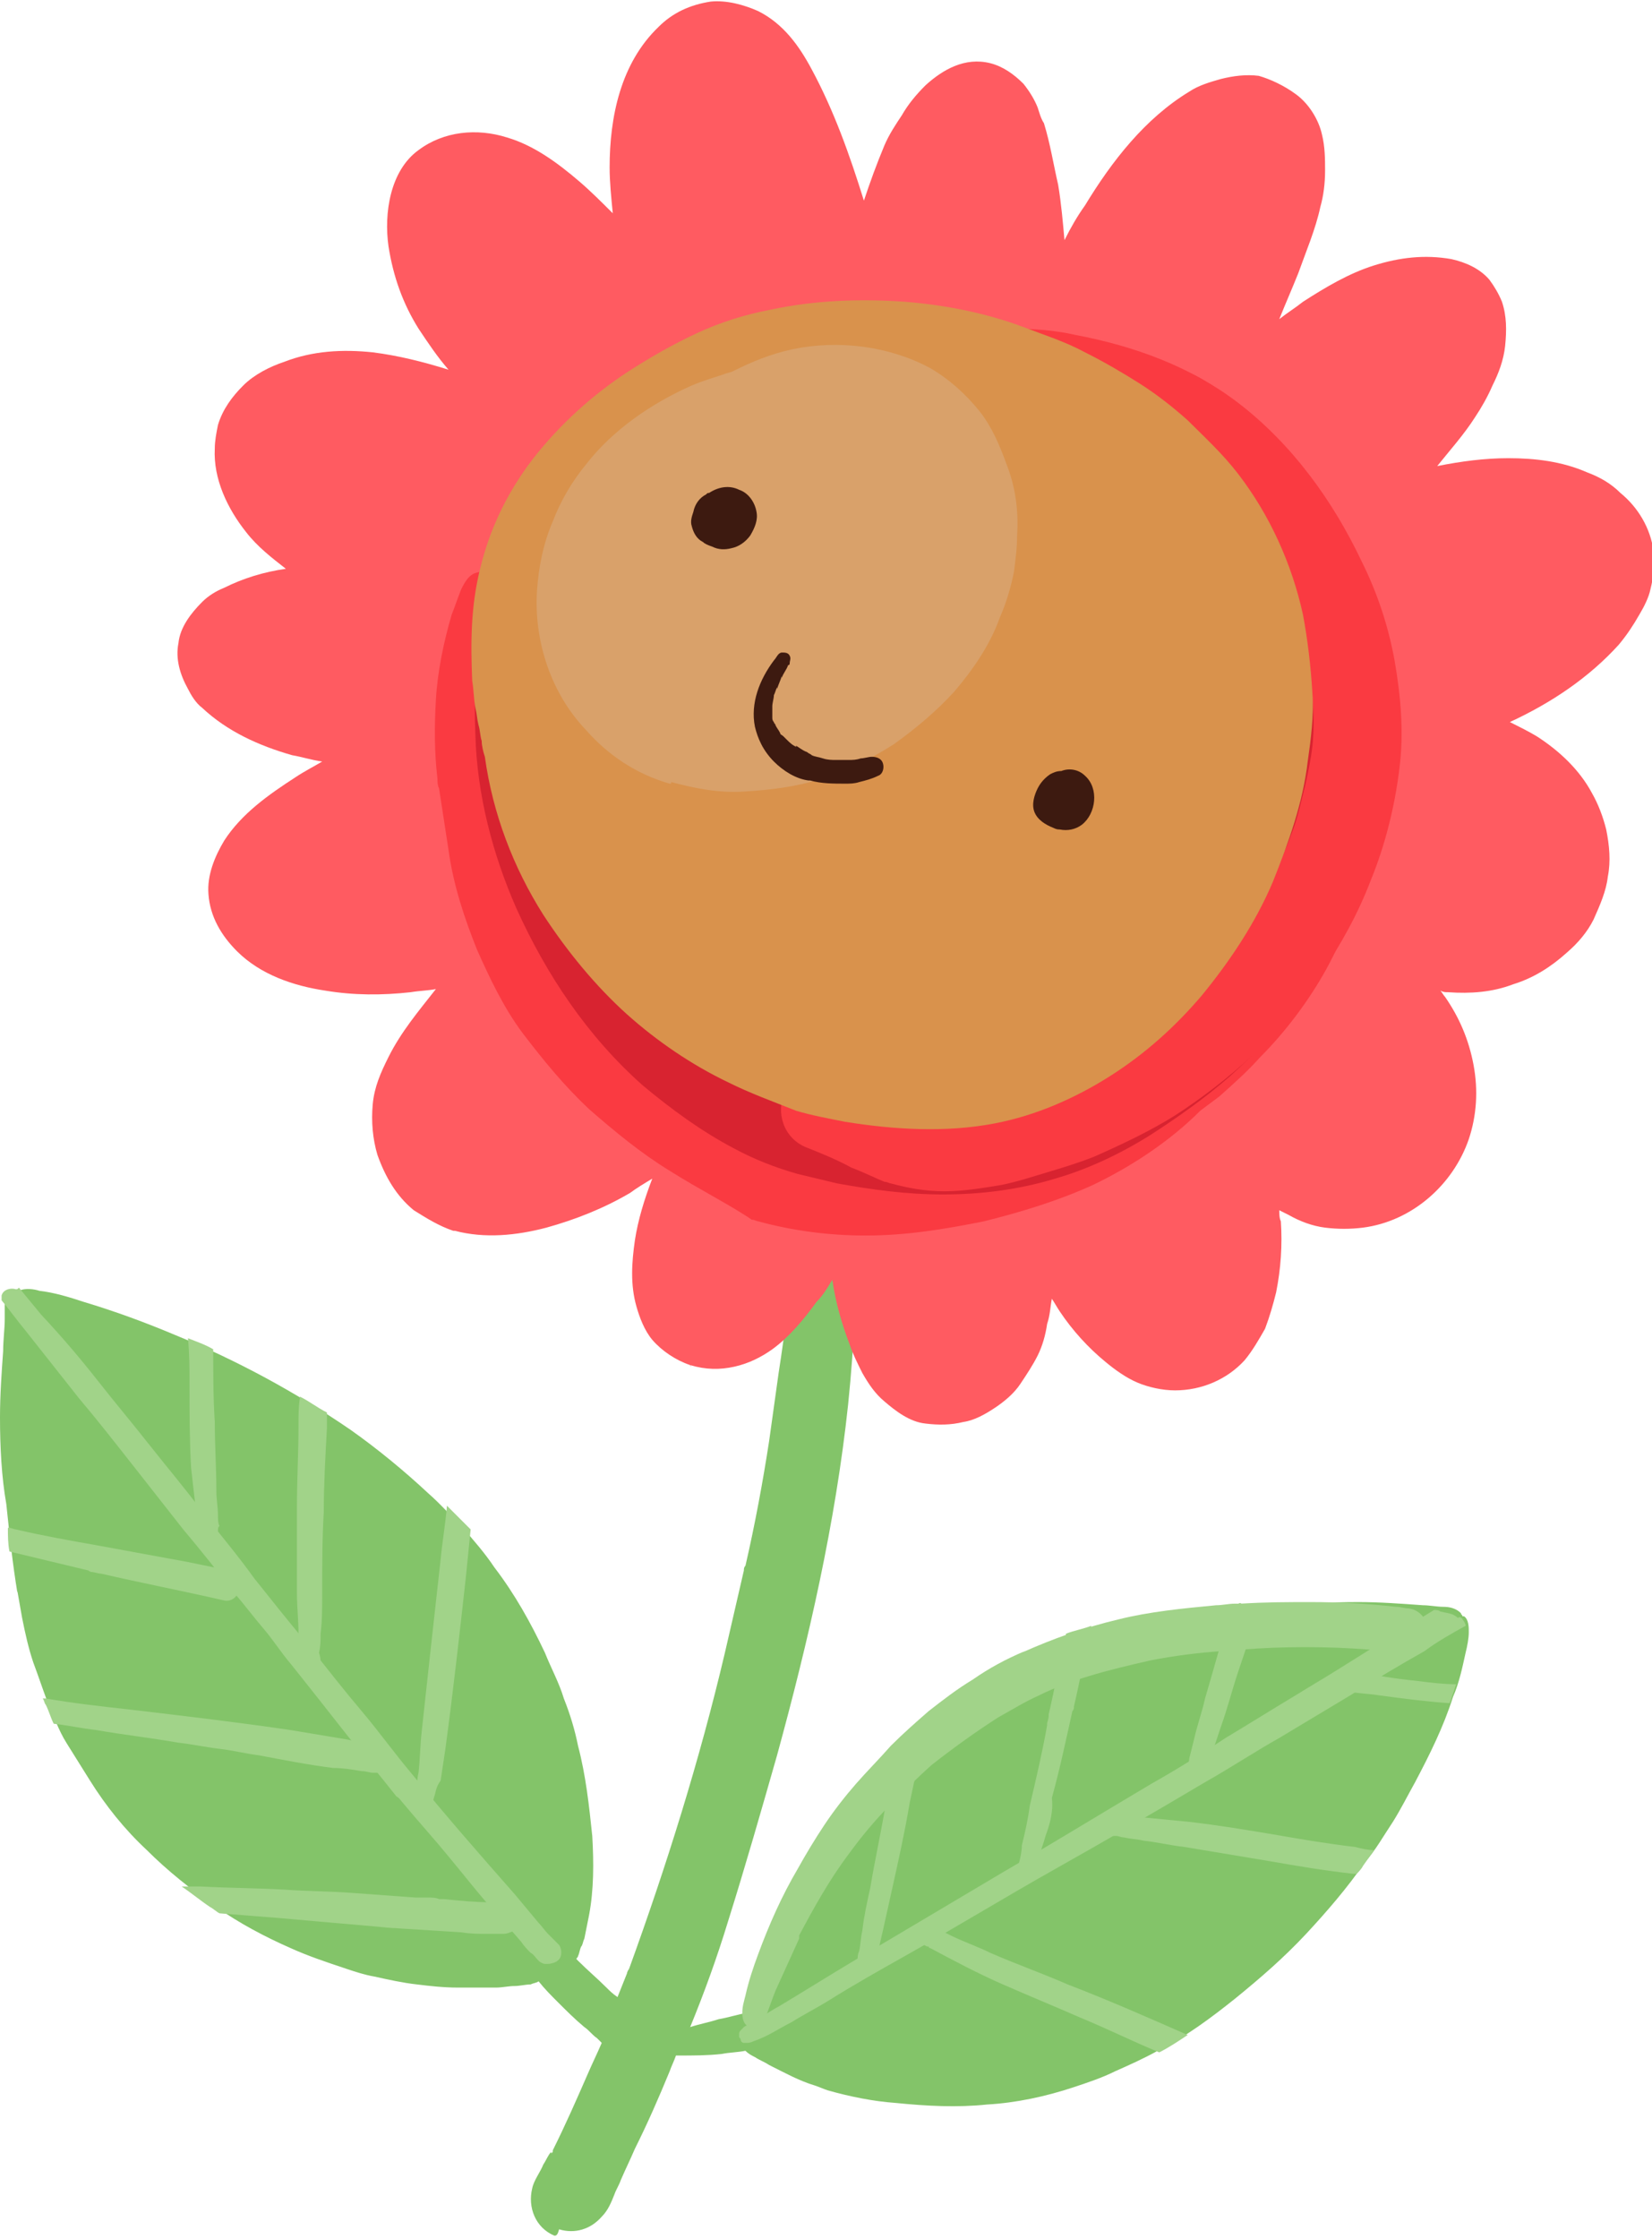 <?xml version="1.0" encoding="utf-8"?>
<!-- Generator: Adobe Illustrator 26.5.0, SVG Export Plug-In . SVG Version: 6.00 Build 0)  -->
<svg version="1.1" id="Layer_1" xmlns="http://www.w3.org/2000/svg" xmlns:xlink="http://www.w3.org/1999/xlink" x="0px" y="0px"
	 viewBox="0 0 104.6 141.7" style="enable-background:new 0 0 104.6 141.7;" xml:space="preserve">
<style type="text/css">
	.st0{fill:#83C469;}
	.st1{fill:#A1D389;}
	.st2{fill:#3D1A10;}
	.st3{fill:#FF5B61;}
	.st4{fill:#FA3A41;}
	.st5{fill:#D82330;}
	.st6{fill:#D9924C;}
	.st7{fill:#D9A16A;}
</style>
<g id="BACKGROUND">
</g>
<path class="st0" d="M35.1,141.5c-1.2-0.5-1.7-1.8-1.4-3c0.1-0.5,0.5-1,0.7-1.5c0.2-0.3,0.3-0.6,0.5-0.8v0.1l0.1-0.1c0,0,0,0,0-0.1
	c0.8-1.6,1.5-3.2,2.2-4.8c0.3-0.7,0.6-1.3,0.9-2c-0.1-0.1-0.2-0.2-0.3-0.3c-0.3-0.2-0.5-0.5-0.8-0.7c-0.6-0.5-1.1-1-1.7-1.6
	c-0.4-0.4-0.8-0.8-1.2-1.3c-0.1,0.1-0.3,0.1-0.5,0.2c-0.3,0-0.7,0.1-1,0.1c-0.4,0-0.8,0.1-1.2,0.1c-0.8,0-1.6,0-2.4,0
	c-0.9,0-1.8-0.1-2.6-0.2c-0.9-0.1-1.8-0.3-2.7-0.5c-0.6-0.1-1.2-0.3-1.8-0.5c-1.2-0.4-2.4-0.8-3.5-1.3c-1.6-0.7-3.3-1.6-4.7-2.6
	c-1.6-1.1-3.1-2.3-4.4-3.6c-1.4-1.3-2.6-2.8-3.6-4.4c-0.5-0.8-1-1.6-1.5-2.4s-0.8-1.7-1.2-2.6c-0.3-0.8-0.6-1.7-0.9-2.5
	c-0.3-0.9-0.5-1.8-0.7-2.8c-0.1-0.6-0.2-1.1-0.3-1.7v0.1c-0.3-1.8-0.5-3.7-0.7-5.6C0.1,93.5,0,91.6,0,89.7c0-1.4,0.1-2.8,0.2-4.2
	c0-0.7,0.1-1.4,0.1-2c0-0.3,0-0.6,0-0.9c0-0.2,0-0.4,0-0.5c0.1-0.4,0.6-0.5,0.9-0.4c0.4-0.2,1-0.1,1.3,0c0.9,0.1,1.9,0.4,2.8,0.7
	c2,0.6,3.9,1.3,5.8,2.1c3.9,1.6,7.6,3.6,11.1,6c1.7,1.2,3.4,2.6,4.9,4c0.8,0.7,1.5,1.5,2.2,2.2c0.7,0.8,1.4,1.6,2,2.5
	c1.3,1.7,2.3,3.5,3.2,5.4c0.4,1,0.9,1.9,1.2,2.9c0.4,1,0.7,2,0.9,3c0.5,1.9,0.7,3.8,0.9,5.7c0.1,1.7,0.1,3.4-0.2,5
	c-0.1,0.5-0.2,1-0.3,1.5c-0.1,0.2-0.1,0.4-0.2,0.5c-0.1,0.2-0.1,0.4-0.2,0.6c0,0.1-0.1,0.1-0.1,0.2c0.1,0.1,0.1,0.1,0.2,0.2
	l-0.1-0.1c0.6,0.6,1.2,1.1,1.8,1.7c0.2,0.2,0.4,0.4,0.7,0.6c0.2-0.5,0.4-1,0.6-1.5l0,0l0,0c0-0.1,0.1-0.2,0.1-0.3v0.1
	c2.4-6.6,4.5-13.3,6.1-20.1c0.4-1.7,0.8-3.5,1.2-5.2l0,0c0-0.1,0-0.2,0.1-0.3l0,0c0.6-2.6,1.1-5.3,1.5-7.9c0.2-1.4,0.4-2.9,0.6-4.3
	c0.2-1.3,0.4-2.6,0.5-3.9v0.1c0-0.1,0-0.1,0-0.1v-0.1l0,0c0.2-2.8,0.4-5.6,0.4-8.5c0-1.3,0-2.5,0-3.8c0-0.5,0.1-1,0.3-1.5
	c0.3-0.8,1.4-1.1,2-0.6c0.5,0.4,0.5,1.1,0.6,1.6c0.1,0.7,0.2,1.4,0.3,2.1c0.3,1.7,0.5,3.4,0.6,5c0.3,3.9,0.1,7.8-0.3,11.7
	c-0.8,7.5-2.5,14.9-4.5,22.2c-1,3.5-2,7-3.1,10.5c-0.7,2.3-1.5,4.5-2.4,6.7c0.6-0.2,1.2-0.3,1.8-0.5c0.6-0.1,1.2-0.3,1.8-0.4
	c0.3-0.7,0.6-1.4,0.9-2.1c0.4-0.8,0.7-1.5,1.1-2.2c0.4-0.8,0.9-1.6,1.3-2.3c0.5-0.8,1-1.5,1.6-2.3c1.1-1.5,2.2-2.9,3.4-4.4
	c1.2-1.4,2.5-2.7,3.9-3.9c0.7-0.6,1.4-1.2,2.2-1.7s1.5-1,2.3-1.5s1.7-0.9,2.5-1.3c0.9-0.4,1.8-0.8,2.7-1.2c1.8-0.7,3.6-1.3,5.5-1.7
	c1.8-0.5,3.7-0.9,5.6-1.1s3.8-0.3,5.7-0.3c1.4,0,2.7,0.1,4.1,0.2H90c0.1,0,0.2,0,0.2,0h-0.1c0.4,0,0.9,0.1,1.3,0.1s0.8,0.1,1.1,0.4
	c0,0.1,0.1,0.1,0.1,0.2c0,0,0,0,0.1,0c0.3,0.2,0.3,0.7,0.3,1c0,0.4-0.1,0.9-0.2,1.3c-0.2,0.9-0.4,1.9-0.8,2.8
	c-0.6,1.9-1.5,3.7-2.4,5.4c-0.5,0.9-0.9,1.7-1.4,2.5c-0.6,0.9-1.1,1.8-1.8,2.6c-1.1,1.6-2.4,3.1-3.7,4.5c-1.4,1.5-2.9,2.8-4.5,4.1
	c-1.5,1.2-3.1,2.4-4.9,3.3c-0.9,0.5-1.8,0.9-2.7,1.3c-0.8,0.4-1.7,0.7-2.6,1c-1.8,0.6-3.7,1-5.5,1.1c-1.9,0.2-3.8,0.1-5.8-0.1
	c-1.4-0.1-2.9-0.4-4.3-0.8c-0.3-0.1-0.5-0.2-0.8-0.3c-1-0.3-1.9-0.8-2.9-1.3c-0.3-0.2-0.6-0.3-0.9-0.5c-0.2-0.1-0.4-0.2-0.6-0.4
	c-0.5,0.1-1,0.1-1.5,0.2c-0.9,0.1-1.8,0.1-2.7,0.1c-0.1,0-0.2,0-0.2,0c-0.1,0.3-0.3,0.7-0.4,1c-0.7,1.7-1.4,3.3-2.2,4.9
	c-0.3,0.7-0.6,1.3-0.9,2c-0.1,0.3-0.3,0.6-0.4,0.9c-0.2,0.5-0.4,1-0.8,1.4c-0.7,0.8-1.7,1.1-2.7,0.8
	C35.3,141.5,35.2,141.5,35.1,141.5z"/>
<path class="st1" d="M35.4,123.1c0.2,0.3,0.2,0.8-0.1,1c-0.1,0.1-0.4,0.2-0.6,0.2c-0.1,0-0.1,0-0.2,0c-0.1,0-0.3-0.1-0.4-0.2
	c-0.2-0.2-0.3-0.4-0.5-0.5c-0.2-0.2-0.4-0.4-0.6-0.7c-0.5-0.6-1-1.1-1.5-1.7c-1.1-1.2-2.1-2.5-3.1-3.7c-0.9-1.1-1.9-2.2-2.9-3.4
	c-0.1-0.1-0.2-0.3-0.4-0.4c-1.1-1.4-2.2-2.7-3.3-4.1c-1.1-1.4-2.2-2.8-3.4-4.3c-0.6-0.7-1.1-1.5-1.7-2.2s-1.2-1.5-1.8-2.2
	c-1.1-1.4-2.2-2.8-3.3-4.1c-1.1-1.4-2.2-2.8-3.3-4.2c-1.1-1.4-2.2-2.8-3.3-4.1c-1.1-1.4-2.3-2.9-3.4-4.3c-0.5-0.6-1-1.3-1.5-1.9
	c0-0.1,0-0.2,0-0.3c0.1-0.4,0.6-0.5,0.9-0.4c0.1,0,0.1,0,0.2-0.1c0.5,0.6,0.9,1.1,1.4,1.7C4,84.7,5.1,86,6.2,87.4s2.2,2.7,3.3,4.1
	s2.3,2.8,3.4,4.3c1.1,1.4,2.2,2.7,3.2,4.1c1.2,1.5,2.3,2.9,3.5,4.3c1.1,1.4,2.2,2.8,3.3,4.1c1.1,1.3,2.1,2.7,3.2,4
	c2.1,2.6,4.3,5.1,6.5,7.6c0.5,0.6,1,1.2,1.5,1.8c0.2,0.2,0.4,0.5,0.6,0.7C35,122.7,35.2,122.9,35.4,123.1z"/>
<g>
	<path class="st1" d="M47.5,128.3c-0.4-0.1-0.5-0.5-0.5-0.9s0.1-0.7,0.2-1.1c0.2-0.9,0.5-1.8,0.8-2.6c0.7-1.9,1.5-3.7,2.5-5.4
		c0.5-0.9,1.1-1.9,1.7-2.8c0.6-0.9,1.3-1.8,2-2.6c0.7-0.8,1.5-1.6,2.2-2.4c0.8-0.8,1.6-1.5,2.4-2.2c0.9-0.7,1.8-1.4,2.8-2
		c1-0.7,2.1-1.3,3.3-1.8c-0.1,0-0.1,0.1-0.2,0.1c2-0.9,4-1.6,6.1-2.1c2-0.5,4.1-0.7,6.2-0.9c0.4,0,0.8-0.1,1.2-0.1
		c0.1,0,0.2,0,0.3,0c0,0,0,0,0.1,0c1.5-0.1,3-0.1,4.4-0.1c1.8,0,3.6,0.1,5.4,0.3c0.3,0,0.5,0.1,0.8,0.1c0.8,0.1,1.3,0.9,1.2,1.6
		c-0.1,0.8-0.9,1.3-1.6,1.2c-0.7-0.1-1.5-0.2-2.2-0.2l0,0c-2.6-0.2-5.3-0.2-7.9,0h-0.1h-0.1c-0.4,0-0.7,0-1.1,0.1
		c-1.5,0.1-3.1,0.3-4.6,0.6c-1.3,0.3-2.6,0.6-3.9,1c-1,0.3-2.1,0.7-3.1,1.2c-0.9,0.4-1.7,0.9-2.6,1.4c-1.4,0.9-2.8,1.9-4.2,3
		c-0.9,0.8-1.8,1.7-2.6,2.5c-1,1-1.9,2.1-2.7,3.2c-1.2,1.6-2.2,3.4-3.1,5.1l0,0c0,0,0,0,0,0.1c0,0,0,0,0,0.1l0,0
		c-0.5,1.1-1,2.2-1.5,3.3c-0.2,0.5-0.4,1.1-0.6,1.6c0,0.1-0.1,0.3-0.2,0.4C48.2,128.2,47.9,128.4,47.5,128.3L47.5,128.3z"/>
	<path class="st1" d="M92.6,102.5c0.1,0.1,0.2,0.3,0.2,0.4c-0.9,0.5-1.8,1-2.6,1.6c-1.6,0.9-3.1,1.8-4.7,2.8c-1.5,0.9-3,1.8-4.5,2.7
		c-1.6,0.9-3.1,1.9-4.7,2.8c-3.2,1.9-6.3,3.7-9.5,5.5c-3.2,1.8-6.3,3.7-9.5,5.5c-1.6,0.9-3.2,1.8-4.8,2.8c-0.8,0.5-1.6,0.9-2.4,1.4
		c-0.8,0.4-1.5,0.9-2.4,1.2c-0.2,0.1-0.3,0.1-0.5,0.1c0,0,0,0-0.1,0s-0.2-0.1-0.2-0.2c0-0.1-0.1-0.1-0.1-0.2v-0.1c0,0,0,0,0-0.1
		s0.1-0.2,0.1-0.2l0,0l0.1-0.1c0.1-0.1,0.2-0.2,0.3-0.2c0.1-0.1,0.2-0.1,0.2-0.1c0.2-0.1,0.4-0.2,0.6-0.4c0.4-0.2,0.8-0.5,1.2-0.7
		c1.5-0.9,3.1-1.9,4.6-2.8c3.2-1.9,6.4-3.8,9.6-5.7c3.1-1.8,6.2-3.7,9.4-5.6c1.6-0.9,3.2-1.9,4.7-2.9c1.5-0.9,3.1-1.9,4.6-2.8
		c0.8-0.5,1.5-0.9,2.3-1.4s1.6-1,2.4-1.5c1.3-0.8,2.6-1.6,3.9-2.4c0.1,0,0.3,0,0.4,0.1c0.4,0.1,0.8,0.1,1.1,0.4
		C92.5,102.3,92.5,102.4,92.6,102.5C92.5,102.4,92.6,102.4,92.6,102.5z"/>
	<path class="st1" d="M13.8,96.9c0,0.1-0.1,0.2-0.1,0.2s0,0-0.1,0.1s-0.3,0.2-0.5,0.1c0,0-0.1,0-0.1-0.1c-0.1-0.1-0.2-0.2-0.3-0.4
		c-0.1-0.4-0.2-0.9-0.3-1.3c-0.1-0.8-0.2-1.7-0.3-2.6C12,91.2,12,89.4,12,87.6c0-1,0-1.9-0.1-2.9c0.5,0.2,1.1,0.4,1.6,0.7
		c0,1.5,0,3.1,0.1,4.6c0,1.5,0.1,2.9,0.1,4.4c0,0.5,0.1,1,0.1,1.5c0,0.2,0,0.5,0.1,0.7C13.8,96.6,13.8,96.8,13.8,96.9L13.8,96.9z"/>
	<path class="st1" d="M20.3,105.3c0,0.1-0.1,0.3-0.2,0.4c-0.1,0.2-0.4,0.2-0.6,0.2c-0.1,0-0.2-0.1-0.3-0.2c-0.1-0.1-0.1-0.3-0.1-0.4
		c0-0.2,0-0.4-0.1-0.6c0-0.4,0-0.9-0.1-1.3c0-0.9-0.1-1.7-0.1-2.6c0-1.8,0-3.6,0-5.4c0-1.7,0.1-3.4,0.1-5.1c0-0.7,0-1.3,0.1-1.9
		c0.6,0.3,1.1,0.7,1.7,1c0,0.3,0,0.7,0,1c-0.1,1.8-0.2,3.6-0.2,5.3c-0.1,1.7-0.1,3.4-0.1,5.2c0,0.8,0,1.7-0.1,2.5
		c0,0.4,0,0.8-0.1,1.2C20.3,104.9,20.3,105.1,20.3,105.3z"/>
	<path class="st1" d="M27.5,113.7c-0.1,0.3-0.1,0.5-0.3,0.7c-0.1,0.1-0.3,0.1-0.4,0c-0.1,0-0.1-0.1-0.2-0.1
		c-0.3-0.2-0.2-0.6-0.2-0.9c0-0.4,0-0.8,0.1-1.2c0.1-0.9,0.1-1.7,0.2-2.6c0.2-1.8,0.4-3.7,0.6-5.5s0.4-3.6,0.6-5.4
		c0.1-1.1,0.3-2.2,0.4-3.4c0.4,0.4,0.9,0.9,1.3,1.3c0.1,0.1,0.1,0.1,0.2,0.2c-0.1,1-0.2,2-0.3,3c-0.4,3.6-0.8,7.2-1.3,10.9
		c-0.1,0.7-0.2,1.3-0.3,2C27.6,113.1,27.6,113.4,27.5,113.7z"/>
	<path class="st1" d="M15.2,100.5c-0.1,0.5-0.5,0.9-1,0.8c-2.6-0.6-5.2-1.1-7.8-1.7c-0.2,0-0.4-0.1-0.6-0.1h0.1
		c-0.1,0-0.2,0-0.3-0.1c-1.7-0.4-3.3-0.8-5-1.2c-0.1-0.5-0.1-1-0.1-1.5c0,0,0,0,0.1,0s0.3,0.1,0.4,0.1c1.7,0.4,3.4,0.7,5.1,1
		c1.6,0.3,3.3,0.6,4.9,0.9c1.2,0.2,2.4,0.5,3.6,0.7C15,99.6,15.3,100.1,15.2,100.5z"/>
	<path class="st1" d="M25,111.3c0,0.3-0.2,0.7-0.5,0.8c-0.2,0.1-0.4,0.1-0.6,0.1c-0.1,0-0.2,0-0.3,0c-0.2,0-0.4-0.1-0.7-0.1
		c-0.6-0.1-1.2-0.2-1.8-0.2c-1.6-0.2-3.1-0.5-4.7-0.8c-0.8-0.1-1.6-0.3-2.4-0.4c-0.9-0.1-1.8-0.3-2.7-0.4c-1.7-0.3-3.5-0.5-5.2-0.8
		c-0.9-0.1-1.8-0.3-2.7-0.4c-0.2-0.4-0.3-0.8-0.5-1.2c-0.1-0.1-0.1-0.3-0.2-0.4c0.1,0,0.2,0,0.2,0c1.7,0.3,3.5,0.5,5.3,0.7
		c3.4,0.4,6.8,0.8,10.2,1.3c1.2,0.2,2.4,0.4,3.6,0.6c0.4,0.1,0.9,0.1,1.3,0.2s0.9,0.1,1.3,0.3C24.8,110.7,25,111,25,111.3z"/>
	<path class="st1" d="M32.9,121.5c0,0.3-0.2,0.7-0.6,0.8c-0.2,0.1-0.4,0.1-0.5,0.1s-0.2,0-0.3,0c-0.2,0-0.4,0-0.6,0
		c-0.6,0-1.1,0-1.7-0.1c-1.6-0.1-3.2-0.2-4.8-0.3c0.1,0,0.1,0,0.1,0c-1.1-0.1-2.2-0.2-3.4-0.3c-1.1-0.1-2.3-0.2-3.4-0.3
		c-1.3-0.1-2.5-0.2-3.8-0.3c-0.2-0.1-0.4-0.3-0.6-0.4c-0.6-0.4-1.2-0.9-1.8-1.3c0.4,0,0.8,0,1.2,0c1.8,0.1,3.6,0.1,5.3,0.2
		c1.4,0.1,2.8,0.1,4.2,0.2s2.7,0.2,4.1,0.3l0,0c0,0,0,0,0.1,0h0.1c0,0,0,0,0.1,0s0.3,0,0.5,0l0,0l0,0c0.2,0,0.5,0,0.7,0.1l0,0l0,0
		l0,0c0.1,0,0.2,0,0.3,0c1,0.1,2,0.2,3,0.2c0.1,0,0.2,0,0.3,0c0.2,0,0.5,0,0.7,0.1C32.7,120.9,32.9,121.2,32.9,121.5z"/>
	<path class="st1" d="M55.5,124.1c-0.1,0.2-0.1,0.4-0.3,0.6c0,0,0,0-0.1,0c-0.1,0.1-0.3,0.1-0.4,0c-0.1,0-0.2-0.1-0.2-0.1
		c-0.1-0.1-0.2-0.3-0.2-0.5s0-0.4,0.1-0.6c0.1-0.5,0.1-0.9,0.2-1.3c0.1-0.9,0.3-1.8,0.5-2.7c0.3-1.8,0.7-3.6,1-5.4
		c0.2-1.3,0.5-2.6,0.8-4c0.6-0.6,1.2-1.2,1.9-1.7c0,0.1-0.1,0.3-0.1,0.4c-0.4,1.8-0.7,3.5-1.1,5.3c-0.3,1.8-0.7,3.6-1.1,5.4
		c-0.2,0.9-0.4,1.8-0.6,2.7c-0.1,0.4-0.2,0.9-0.3,1.3C55.6,123.8,55.5,123.9,55.5,124.1z"/>
	<path class="st1" d="M66.2,116.2c-0.1,0.4-0.3,0.9-0.4,1.3c-0.1,0.3-0.2,0.7-0.4,1c-0.1,0.2-0.4,0.4-0.6,0.3
		c-0.1,0-0.2-0.1-0.2-0.1c-0.2-0.2-0.2-0.5-0.1-0.7c0.1-0.4,0.2-0.8,0.2-1.2c0.2-0.8,0.4-1.7,0.5-2.5c0.4-1.7,0.8-3.4,1.1-5.1l0,0
		c0,0,0,0,0-0.1s0.1-0.3,0.1-0.5c0,0,0,0,0-0.1l0,0c0.4-1.7,0.7-3.4,1.1-5.1c0.5-0.2,1.1-0.3,1.6-0.5c-0.4,1.7-0.7,3.4-1.1,5.1
		c0,0.1,0,0.2-0.1,0.3c-0.4,1.8-0.8,3.7-1.3,5.5C66.7,114.6,66.5,115.4,66.2,116.2z"/>
	<path class="st1" d="M78.6,101.5c0.4,0,0.8,0,1.2,0c-0.4,1.4-0.9,2.8-1.4,4.3c-0.4,1.2-0.7,2.4-1.1,3.5c-0.2,0.6-0.4,1.2-0.6,1.8
		c-0.1,0.3-0.2,0.5-0.3,0.8c-0.1,0.2-0.1,0.4-0.2,0.6s-0.4,0.3-0.6,0.2c-0.2,0-0.3-0.2-0.4-0.4c0-0.1,0-0.3,0-0.4
		c0-0.2,0.1-0.4,0.1-0.6c0.1-0.4,0.2-0.8,0.3-1.2c0.2-0.9,0.5-1.7,0.7-2.6c0.5-1.7,1-3.5,1.5-5.2c0.1-0.2,0.1-0.4,0.2-0.6
		c0.1,0,0.1,0,0.2,0C78.4,101.5,78.5,101.4,78.6,101.5C78.6,101.4,78.6,101.4,78.6,101.5z"/>
	<path class="st1" d="M75.2,128.8c-0.6,0.4-1.2,0.8-1.8,1.1l0,0c-1.7-0.7-3.3-1.5-5-2.2c-1.6-0.7-3.3-1.4-4.9-2.1s-3.1-1.5-4.6-2.3
		c0,0-0.1,0-0.1-0.1c0,0,0,0-0.1,0l0,0l0,0c-0.2-0.1-0.4-0.2-0.6-0.3c-0.3-0.2-0.4-0.5-0.2-0.8c0.2-0.4,0.8-0.2,1.1-0.1
		c0.4,0.1,0.8,0.3,1.2,0.5c0.8,0.4,1.7,0.7,2.5,1.1c1.6,0.7,3.3,1.3,4.9,2C70.2,126.6,72.7,127.7,75.2,128.8z"/>
	<path class="st1" d="M87,117.1c-0.2,0.3-0.5,0.7-0.7,1c-0.1,0.2-0.3,0.4-0.4,0.5c-0.1,0-0.1,0-0.2,0c-1.8-0.2-3.6-0.5-5.3-0.8
		c-1.8-0.3-3.6-0.6-5.4-0.9c-0.9-0.1-1.7-0.3-2.6-0.4c-0.4-0.1-0.8-0.1-1.2-0.2c-0.2,0-0.4-0.1-0.5-0.1s-0.2,0-0.3,0h-0.1
		c-0.1,0-0.1,0-0.1-0.1c-0.1,0-0.1-0.1-0.1-0.2c-0.1-0.1-0.1-0.2,0-0.4c0-0.2,0.1-0.3,0.3-0.4c0.2-0.1,0.3-0.1,0.5-0.1
		c0.4,0,0.8,0,1.2,0c1,0.1,2.1,0.2,3.1,0.3c1.8,0.2,3.6,0.5,5.4,0.8c1.7,0.3,3.5,0.6,5.2,0.8C86.2,117,86.6,117.1,87,117.1z"/>
	<path class="st1" d="M89.8,106.4c0.8,0.1,1.6,0.2,2.4,0.2c-0.1,0.3-0.2,0.6-0.3,0.9c0,0.1-0.1,0.2-0.1,0.3c-1.5-0.1-3-0.3-4.5-0.5
		c-0.6-0.1-1.1-0.1-1.7-0.2c-0.1,0-0.3,0-0.4-0.1c-0.1,0-0.2-0.1-0.3-0.1c-0.3-0.1-0.4-0.5-0.2-0.8c0.1-0.1,0.3-0.2,0.5-0.2
		s0.3,0,0.5,0c0.4,0,0.9,0.1,1.3,0.1C88,106.2,88.9,106.3,89.8,106.4z"/>
</g>
<path class="st2" d="M43,33.2c-0.2-0.6,0.2-1.1,0.5-1.5c0.2-0.2,0.5-0.4,0.9-0.5s0.8-0.2,1.2,0c0.2,0.1,0.4,0.2,0.5,0.4
	c0.1,0.2,0.2,0.4,0.1,0.7c0,0,0,0,0-0.1l0,0l0,0c-0.1,0.4-0.4,0.6-0.8,0.5c-0.1,0-0.1,0-0.2-0.1l0,0c0,0,0,0-0.1,0c0,0,0,0-0.1,0
	s-0.1,0-0.2,0.1c0,0-0.1,0-0.1,0.1c0,0,0,0-0.1,0l0,0l0,0l0,0l0,0l0,0l0,0c0,0.4-0.2,0.8-0.7,0.9c-0.2,0-0.3,0-0.4,0
	C43.3,33.7,43.1,33.5,43,33.2z"/>
<path class="st3" d="M43.7,86.4c-0.9-0.3-1.8-0.9-2.4-1.6c-0.5-0.6-0.8-1.4-1-2.1c-0.4-1.4-0.3-2.8-0.1-4.2c0.2-1.3,0.6-2.6,1.1-3.9
	c-0.5,0.3-1,0.6-1.4,0.9c-1.7,1-3.5,1.7-5.3,2.2c-1.9,0.5-3.9,0.7-5.8,0.2h-0.1c-0.9-0.3-1.7-0.8-2.5-1.3c-1.1-0.9-1.8-2.1-2.3-3.5
	c-0.3-1-0.4-2.1-0.3-3.2s0.5-2,1-3c0.8-1.6,1.9-2.9,3-4.3c-0.5,0.1-1,0.1-1.6,0.2c-1.8,0.2-3.6,0.2-5.4-0.1c-2-0.3-4.1-1-5.6-2.5
	c-1-1-1.7-2.2-1.8-3.6c-0.1-1.2,0.4-2.4,1-3.4c1.1-1.7,2.8-2.9,4.5-4c0.6-0.4,1.2-0.7,1.7-1c-0.7-0.1-1.3-0.3-1.9-0.4
	c-2.1-0.6-4.1-1.5-5.7-3c-0.4-0.3-0.7-0.8-0.9-1.2c-0.5-0.9-0.8-1.9-0.6-2.9c0.1-1,0.8-1.9,1.5-2.6c0.4-0.4,0.9-0.7,1.4-0.9
	c1.2-0.6,2.5-1,3.9-1.2c-0.9-0.7-1.8-1.4-2.5-2.3c-1.2-1.5-2.1-3.4-2-5.3c0-0.5,0.1-1,0.2-1.5c0.3-1,0.9-1.8,1.6-2.5
	c0.7-0.7,1.7-1.2,2.6-1.5c1.8-0.7,3.7-0.8,5.6-0.6c1.6,0.2,3.2,0.6,4.8,1.1c-0.7-0.8-1.3-1.7-1.9-2.6c-1-1.6-1.6-3.3-1.9-5.2
	c-0.3-2.1,0.1-4.8,1.9-6.1c1.6-1.2,3.7-1.4,5.6-0.8c1.7,0.5,3.2,1.6,4.6,2.8c0.7,0.6,1.4,1.3,2.1,2c-0.1-1-0.2-2-0.2-2.9
	c0-3.2,0.7-6.6,3.1-8.9c0.9-0.9,2-1.4,3.3-1.6c1-0.1,2.1,0.2,3,0.6c1.6,0.8,2.6,2.2,3.4,3.7c1.4,2.6,2.4,5.4,3.3,8.3
	c0.4-1.2,0.8-2.3,1.3-3.5c0.3-0.7,0.7-1.3,1.1-1.9C57.5,6.6,58,6,58.6,5.4c1.1-1,2.5-1.8,4.1-1.4c0.8,0.2,1.5,0.7,2.1,1.3
	c0.4,0.5,0.7,1,0.9,1.5c0.1,0.3,0.2,0.7,0.4,1c0.4,1.3,0.6,2.6,0.9,3.9c0.2,1.2,0.3,2.4,0.4,3.5c0.4-0.8,0.8-1.5,1.3-2.2
	c1.7-2.8,3.8-5.5,6.6-7.2c0.6-0.4,1.3-0.6,2-0.8c0.8-0.2,1.6-0.3,2.4-0.2C80.4,5,81.3,5.4,82.1,6c0.8,0.6,1.4,1.6,1.6,2.5
	c0.2,0.8,0.2,1.6,0.2,2.3c0,0.8-0.1,1.6-0.3,2.3c-0.3,1.4-0.9,2.8-1.4,4.2c-0.4,1-0.8,1.9-1.2,2.9c0.5-0.4,1-0.7,1.5-1.1
	c1.4-0.9,2.9-1.8,4.5-2.3s3.2-0.7,4.9-0.4c0.9,0.2,1.8,0.6,2.4,1.3c0.3,0.4,0.6,0.9,0.8,1.4c0.3,0.9,0.3,1.8,0.2,2.8
	c-0.1,0.9-0.4,1.7-0.8,2.5c-0.3,0.7-0.7,1.4-1.1,2c-0.7,1.1-1.6,2.1-2.4,3.1c1.5-0.3,3-0.5,4.5-0.5c1.7,0,3.4,0.2,5,0.9
	c0.8,0.3,1.5,0.7,2.1,1.3c1.1,0.9,1.9,2.2,2.1,3.7c0.1,0.8,0,1.6-0.2,2.4c-0.1,0.5-0.4,1.1-0.7,1.6c-0.4,0.7-0.8,1.3-1.3,1.9
	c-1.9,2.1-4.3,3.7-6.9,4.9c0.6,0.3,1.2,0.6,1.7,0.9c1.4,0.9,2.7,2.1,3.5,3.6c0.4,0.7,0.7,1.5,0.9,2.3c0.2,1,0.3,2,0.1,3
	c-0.1,0.9-0.5,1.8-0.9,2.7c-0.4,0.8-1,1.5-1.7,2.1c-1,0.9-2.1,1.6-3.4,2c-1.3,0.5-2.7,0.6-4.1,0.5c-0.2,0-0.3,0-0.5-0.1
	c0.1,0.1,0.2,0.3,0.3,0.4c0.9,1.3,1.5,2.7,1.8,4.3s0.2,3.2-0.3,4.7c-1,2.9-3.6,5.2-6.7,5.6c-0.8,0.1-1.6,0.1-2.4,0s-1.6-0.4-2.3-0.8
	c-0.2-0.1-0.4-0.2-0.6-0.3c0,0.2,0,0.5,0.1,0.7c0.1,1.5,0,3-0.3,4.5c-0.2,0.8-0.4,1.5-0.7,2.3c-0.4,0.7-0.8,1.4-1.3,2l0,0l0,0
	l-0.1,0.1c0,0,0,0,0.1-0.1c-1.1,1.2-2.7,1.9-4.4,1.9c-0.8,0-1.7-0.2-2.4-0.5c-0.7-0.3-1.4-0.8-2-1.3c-1.1-0.9-2.1-2-2.9-3.2
	c-0.2-0.3-0.3-0.5-0.5-0.8c-0.1,0.5-0.1,1-0.3,1.6c-0.1,0.7-0.3,1.4-0.6,2c-0.3,0.6-0.7,1.2-1.1,1.8c-0.4,0.6-1,1.1-1.6,1.5
	s-1.3,0.8-2,0.9c-0.8,0.2-1.6,0.2-2.4,0.1c-1-0.1-1.9-0.8-2.6-1.4c-0.6-0.5-1-1.1-1.4-1.8c-0.3-0.6-0.6-1.2-0.8-1.8
	c-0.5-1.3-0.9-2.7-1.1-4.1c-0.3,0.5-0.6,1-1,1.4c-0.8,1.1-1.7,2.2-2.8,3c-0.7,0.5-1.5,0.9-2.4,1.1C45.6,86.7,44.7,86.7,43.7,86.4
	C43.8,86.5,43.7,86.5,43.7,86.4z"/>
<path class="st4" d="M42.4,74.1c-1.8-1.1-3.5-2.5-5.1-3.9c-1.6-1.5-2.9-3.1-4.2-4.8c-1.2-1.6-2.1-3.5-2.9-5.3
	c-0.8-2-1.5-4.1-1.8-6.3c-0.2-1.3-0.4-2.6-0.6-3.9c-0.1-0.2-0.1-0.4-0.1-0.6c-0.2-1.7-0.2-3.3-0.1-5c0.1-1.8,0.5-3.7,1-5.4
	c0.2-0.5,0.4-1.1,0.6-1.6c0.3-0.6,0.6-1.1,1.3-1.1c0.6-0.1,1.1,0.3,1.3,0.8c0.2,0.4,0.1,1-0.1,1.4c-0.1,0.5-0.3,1-0.4,1.6
	c-0.2,0.7-0.3,1.5-0.4,2.2c-0.1,0.9-0.1,1.8,0,2.7v-0.1c0,0.1,0,0.1,0,0.2c0,0,0,0,0,0.1l0,0c0.1,1.1,0.2,2.2,0.4,3.3
	c0,0.3,0.1,0.5,0.1,0.8c0.1,0.2,0.1,0.5,0.1,0.7c0.2,1.1,0.5,2.2,0.8,3.3c0.4,1.2,0.8,2.3,1.3,3.4c0.6,1.2,1.2,2.4,1.9,3.6
	c0.6,0.9,1.2,1.7,1.9,2.6l-0.1-0.1c0.7,0.9,1.6,1.7,2.4,2.5c0.7,0.6,1.3,1.1,2,1.7c0.6,0.5,1.2,1,1.8,1.5c0.8,0.6,1.6,1.1,2.4,1.6
	c0.8,0.4,1.5,0.7,2.3,1s1.5,0.4,2.3,0.6c0.7,0.1,1.4,0.2,2.2,0.3c0.6,0,1.2,0.1,1.8,0.1c0.4-1.1,1.5-1.7,2.7-1.6
	c0.6,0.1,1.2,0.2,1.9,0.2s1.5,0,2.2,0c-0.1,0-0.2,0-0.3,0c1-0.1,1.9-0.1,2.9-0.3c0.3-0.1,0.6-0.1,0.9-0.2c0.6-0.2,1.2-0.5,1.8-0.8
	c0.6-0.3,1.3-0.7,1.9-1c0.8-0.5,1.6-1.1,2.4-1.8c0.6-0.5,1.1-1,1.6-1.5c0.8-0.9,1.6-1.9,2.3-2.9c0.7-1,1.3-1.9,1.9-3
	c0.7-1.3,1.2-2.6,1.8-4c0.5-1.3,0.8-2.5,1.1-3.8c0.3-1.4,0.5-2.7,0.6-4.1c0-0.5,0-1.1,0-1.6c-0.1-0.9-0.2-1.8-0.3-2.7
	c-0.2-0.7-0.4-1.5-0.6-2.2c-0.3-0.7-0.5-1.5-0.9-2.2c-0.4-0.8-0.8-1.7-1.3-2.4s-1-1.3-1.5-2c-0.6-0.7-1.2-1.3-1.8-1.9
	c-0.6-0.5-1.2-1-1.9-1.5c-0.4-0.3-0.8-0.6-1.3-0.8c-0.8-0.4-1.7-0.8-2.6-1.1c-1.4-0.5-2.9-1-4.4-1.4c-1.4-0.4-2.8-0.8-4.2-1.1
	c-0.5-0.1-1-0.2-1.5-0.3c-0.9-0.2-1.6-0.9-1.7-1.8c-0.1-0.8,0.3-1.6,1-2.1c0.6-0.5,1.4-0.7,2.2-0.8c2.4-0.4,4.7,0,7,0.5
	s4.6,1.6,6.7,2.7c1.9,1,3.7,2.3,5.4,3.7c1.7,1.5,3.2,3.2,4.4,5.1c1.4,2.1,2.5,4.4,3.2,6.8c0.7,2.3,1.1,4.7,1.2,7.1
	c0.1,2.3-0.1,4.6-0.6,6.9c-0.6,2.5-1.5,5-2.7,7.2c-1.1,2-2.6,4-4.2,5.6c-0.8,0.9-1.7,1.7-2.6,2.5c-0.4,0.3-0.8,0.6-1.2,0.9l0,0
	c-1.9,1.9-4.3,3.5-6.8,4.7c-2.2,1-4.5,1.7-6.9,2.3c-2.5,0.5-4.9,0.9-7.5,0.9c-2.3,0-4.6-0.3-6.8-0.9c-0.1,0-0.2-0.1-0.4-0.1
	C46.3,76.3,44.3,75.3,42.4,74.1z"/>
<path class="st5" d="M46.5,72.7c-2.1-1.1-4-2.5-5.8-4c-3.5-3.1-6.1-7-8-11.2c-1.5-3.4-2.5-7.2-2.6-11c-0.1-2.4,0-4.7,0.4-7.1
	c0.2-1.2,0.4-2.3,0.9-3.4c0.3-0.7,0.8-1.4,1.2-2.1c0.4-0.6,0.7-1.2,1.1-1.7c0.6-0.9,1.8-1.2,2.8-0.7c0.9,0.6,1.2,1.9,0.7,2.8
	c-0.6,1-1.2,1.9-1.8,2.9c0,0.1-0.1,0.1-0.1,0.2c-0.1,0.3-0.2,0.6-0.3,0.9c-0.2,1.2-0.4,2.5-0.5,3.7c-0.1,1.1-0.1,2.3,0,3.4
	c0-0.1,0-0.2,0-0.3c0.1,1.3,0.2,2.7,0.4,4c0.2,0.9,0.4,1.7,0.7,2.5c0-0.1-0.1-0.2-0.1-0.3c0.4,1.3,0.9,2.6,1.4,3.8
	c0.4,0.9,0.9,1.8,1.4,2.7c0.7,1.1,1.5,2.2,2.3,3.3c0.6,0.7,1.2,1.4,1.9,2c0.8,0.7,1.6,1.4,2.5,2.1c1.1,0.8,2.3,1.4,3.5,2.1
	c0.5,0.3,1,0.5,1.6,0.7c1.1,0.4,2.1,0.7,3.2,0.9c1.4,0.3,2.9,0.4,4.3,0.6c0.9,0.1,1.7,0.1,2.6,0.1c1.2-0.1,2.3-0.2,3.4-0.4
	c0.4-0.1,0.8-0.2,1.2-0.3c0.2-0.1,0.5-0.2,0.7-0.3c0.1-0.1,0.3-0.1,0.4-0.2c0.9-0.5,1.7-0.9,2.5-1.5c-0.1,0-0.1,0.1-0.2,0.1
	c1-0.6,1.9-1.3,2.8-2c0.7-0.6,1.3-1.2,1.9-1.8c0.7-0.8,1.4-1.6,2-2.4c0.8-1.1,1.5-2.2,2.1-3.4c0.5-0.9,0.9-1.8,1.2-2.8
	c0.4-1.2,0.8-2.5,1.1-3.8c0.3-1.4,0.6-2.8,0.7-4.3c0.1-0.9,0-1.8,0-2.6c0-1-0.2-1.9-0.3-2.9c-0.1-0.7-0.3-1.5-0.6-2.2
	c-0.4-1.3-0.9-2.6-1.5-3.9c0,0.1,0.1,0.1,0.1,0.2c-0.3-0.7-0.7-1.4-1.1-2.1c-0.9-1.3-1.8-2.6-2.7-3.8c-0.5-0.6-0.9-1.1-1.4-1.6
	C72,27,71.2,26.1,71.4,25c0.1-0.7,0.6-1.3,1.3-1.6c0.6-0.3,1.3-0.2,1.9,0c1,0.2,1.9,0.8,2.6,1.4c1.4,1.2,2.7,2.5,3.9,4
	c1.2,1.5,2.2,3,3.2,4.6c1,1.7,1.9,3.6,2.5,5.5c0.7,2.3,1.1,4.7,1.1,7.1c0,2-0.2,4.1-0.6,6.1c-0.4,2.1-1,4-1.9,6
	c-1.7,3.9-4.4,7.2-7.5,10c-1.6,1.4-3.3,2.6-5,3.7c-1.9,1.2-4,2.2-6.1,2.8c-2.3,0.7-4.7,1-7.1,1c-2.3,0-4.5-0.3-6.7-0.7
	c-0.8-0.2-1.7-0.4-2.5-0.6C49.1,73.9,47.8,73.4,46.5,72.7z"/>
<path class="st4" d="M53.9,73.9C53,73.4,52,73,51,72.6c-1.4-0.6-1.9-2.2-1.3-3.5c0.3-0.6,0.8-1.1,1.5-1.4s1.4-0.2,2.1,0
	c0.2,0.1,0.4,0.1,0.5,0.2c0.8,0.3,1.7,0.6,2.5,0.8c1.1,0.2,2.3,0.4,3.4,0.6c0.4,0,0.8,0,1.2,0c0.7,0,1.4-0.1,2.1-0.2
	c0.5-0.1,1-0.2,1.5-0.4c1.6-0.5,3.2-1.2,4.7-1.9c0.9-0.4,1.8-0.9,2.6-1.5c0.7-0.5,1.4-1,2.1-1.5c1-0.9,2.1-1.8,3.1-2.8
	c0.5-0.5,0.9-1.1,1.3-1.6c0.8-1.1,1.5-2.3,2.1-3.5c0.5-1,1-2.1,1.4-3.2c0.4-1,0.6-2.1,0.9-3.2c0,0.1-0.1,0.3-0.1,0.4
	c0.2-0.9,0.4-1.8,0.5-2.7c0.1-1,0.1-2,0-2.9c-0.1-1-0.2-1.9-0.4-2.9c-0.2-0.7-0.3-1.5-0.6-2.2c-0.3-0.9-0.6-1.7-1-2.5
	c-0.4-0.9-0.9-1.7-1.4-2.6c-0.6-1-1.3-1.9-2.1-2.8c-0.5-0.5-0.9-1-1.4-1.5c-0.8-0.7-1.7-1.4-2.6-2.1c-0.5-0.3-1-0.6-1.5-0.9
	c-1.2-0.6-2.4-1.1-3.6-1.6c-0.7-0.2-1.4-0.4-2.1-0.6c-0.6-0.2-1.2-0.3-1.8-0.5c-0.6-0.1-1.1-0.2-1.7-0.3c-0.2,0-0.5-0.1-0.7-0.1
	c-0.5-0.1-0.9-0.6-1-1.1c-0.1-0.8,0.6-1.4,1.3-1.6c0.5-0.1,1-0.2,1.5-0.2c1.4,0,2.8,0.1,4.1,0.4c3.7,0.7,7.3,2,10.3,4.3
	c3.4,2.6,6,6.2,7.8,10c1,2,1.7,4.1,2.1,6.3c0.4,2.3,0.6,4.6,0.3,6.9c-0.3,2.4-0.9,4.8-1.8,7c-0.8,2.1-1.9,4.1-3.2,6
	c-1.2,1.9-2.6,3.6-4.3,5.1c-1.5,1.4-3.2,2.7-4.9,3.8c-1.6,1-3.3,1.8-5.1,2.6c-1,0.4-2,0.7-3,1s-1.9,0.6-2.9,0.8
	c-1.2,0.2-2.4,0.4-3.6,0.4c-1.2,0-2.3-0.2-3.4-0.5c-0.1,0-0.2-0.1-0.4-0.1C55.5,74.6,54.7,74.2,53.9,73.9z"/>
<path class="st6" d="M46.1,68.5c-2.3-1.1-4.5-2.6-6.4-4.3c-2-1.8-3.8-4-5.3-6.3c-1.9-3-3.2-6.4-3.7-10c-0.1-0.3-0.2-0.7-0.2-1
	c-0.1-0.3-0.1-0.7-0.2-1c-0.1-0.4-0.1-0.7-0.2-1.1c-0.1-0.5-0.1-1.1-0.2-1.7c-0.1-2.4-0.1-4.7,0.5-7.1c0.6-2.5,1.7-4.8,3.3-6.9
	c1.7-2.2,3.8-4.1,6.1-5.6c1.4-0.9,2.8-1.7,4.3-2.4c1.5-0.7,3.1-1.2,4.7-1.5c2.8-0.6,5.7-0.7,8.5-0.5c2.5,0.2,5.1,0.7,7.5,1.6
	c1.3,0.5,2.6,0.9,3.9,1.6c1.2,0.6,2.4,1.3,3.5,2s2.1,1.5,3,2.3c1.1,1.1,2.2,2.1,3.2,3.4c2,2.6,3.4,5.7,4.1,8.9
	c0.3,1.6,0.5,3.3,0.6,5c0.1,1.4-0.1,2.9-0.3,4.3c-0.3,2.6-1.2,5.1-2.2,7.6c-1.1,2.6-2.7,5-4.5,7.2c-1.7,2-3.6,3.7-5.8,5.1
	c-2.2,1.4-4.7,2.5-7.3,3c-3.1,0.6-6.4,0.4-9.5-0.1c-1-0.2-2.1-0.4-3.1-0.7C48.9,69.7,47.5,69.2,46.1,68.5z"/>
<path class="st7" d="M42.4,49.6c-2.1-0.6-3.9-1.8-5.3-3.4c-2.2-2.3-3.3-5.6-3.1-8.8c0.1-1.5,0.4-3,1-4.4c0.5-1.3,1.2-2.5,2.1-3.6
	c1.7-2.2,4.2-3.9,6.7-5c0.7-0.3,1.4-0.5,2-0.7c0.2-0.1,0.4-0.1,0.6-0.2c1.2-0.6,2.4-1.1,3.8-1.4c2.9-0.6,6.1-0.2,8.7,1.2
	c1.2,0.7,2.2,1.6,3.1,2.7c0.8,1,1.3,2.2,1.7,3.3c0.6,1.5,0.8,3,0.7,4.6c0,0.8-0.1,1.5-0.2,2.3c-0.2,1-0.5,2-0.9,2.9
	c-0.6,1.7-1.7,3.3-2.9,4.7c-1.1,1.2-2.4,2.3-3.8,3.3c-1.4,0.9-3,1.7-4.6,2.2s-3.2,0.7-4.9,0.8c-1.6,0.1-3.1-0.2-4.6-0.6
	C42.5,49.6,42.5,49.6,42.4,49.6z"/>
<path class="st2" d="M44.5,34.3c-0.4-0.2-0.6-0.6-0.7-1c-0.1-0.3,0-0.6,0.1-0.9c0.1-0.5,0.4-0.9,0.8-1.1c0.1-0.1,0.1-0.1,0.2-0.1
	c0.6-0.4,1.3-0.5,1.9-0.2c0.6,0.2,1,0.8,1.1,1.4c0.1,0.5-0.1,1-0.4,1.5c-0.3,0.4-0.7,0.7-1.2,0.8c-0.4,0.1-0.8,0.1-1.2-0.1
	C44.8,34.5,44.6,34.4,44.5,34.3z"/>
<path class="st2" d="M65.5,51.4c-0.2-0.5,0-1.1,0.2-1.5s0.5-0.7,0.8-0.9c0.2-0.1,0.4-0.2,0.7-0.2c0.5-0.2,1.1-0.1,1.5,0.3
	c0.9,0.8,0.7,2.4-0.2,3.1c-0.4,0.3-0.9,0.4-1.4,0.3c-0.1,0-0.2,0-0.4-0.1C66.2,52.2,65.7,51.9,65.5,51.4z"/>
<path class="st2" d="M49,48.2c-0.3-0.3-0.6-0.7-0.8-1.1c-0.2-0.4-0.3-0.7-0.4-1.1c-0.3-1.5,0.3-3,1.2-4.2c0.1-0.1,0.2-0.3,0.3-0.4
	c0.1-0.1,0.2-0.1,0.2-0.1c0.2,0,0.4,0,0.5,0.2s0,0.3,0,0.5l0,0l0,0l0,0c0,0,0,0.1-0.1,0.1l0,0c-0.1,0.3-0.3,0.5-0.4,0.8
	c0,0,0,0,0-0.1c-0.1,0.3-0.2,0.5-0.3,0.8c0,0,0,0,0-0.1c-0.1,0.2-0.1,0.3-0.2,0.5l0,0c0,0.2-0.1,0.5-0.1,0.7l0,0c0,0.1,0,0.3,0,0.4
	c0,0.1,0,0.2,0,0.3s0,0.2,0.1,0.3c0,0.1,0.1,0.1,0.1,0.2l0,0c0.1,0.2,0.2,0.3,0.3,0.5c0,0.1,0.1,0.1,0.2,0.2
	c0.1,0.1,0.1,0.1,0.2,0.2l0,0c0.2,0.2,0.4,0.4,0.7,0.5c0,0-0.1,0-0.1-0.1c0.2,0.1,0.4,0.3,0.7,0.4H51c0,0,0,0,0.1,0
	c0.1,0.1,0.2,0.1,0.3,0.2c0.2,0.1,0.4,0.1,0.7,0.2c0.3,0.1,0.6,0.1,0.8,0.1c0.3,0,0.6,0,0.9,0c0,0,0,0-0.1,0c0.3,0,0.5,0,0.8-0.1
	c0.2,0,0.5-0.1,0.7-0.1c0.3,0,0.6,0.1,0.7,0.4c0.1,0.3,0,0.7-0.3,0.8c-0.4,0.2-0.8,0.3-1.2,0.4c-0.3,0.1-0.6,0.1-0.9,0.1
	c-0.7,0-1.5,0-2.2-0.2h-0.1C50.4,49.3,49.6,48.8,49,48.2z"/>
</svg>
